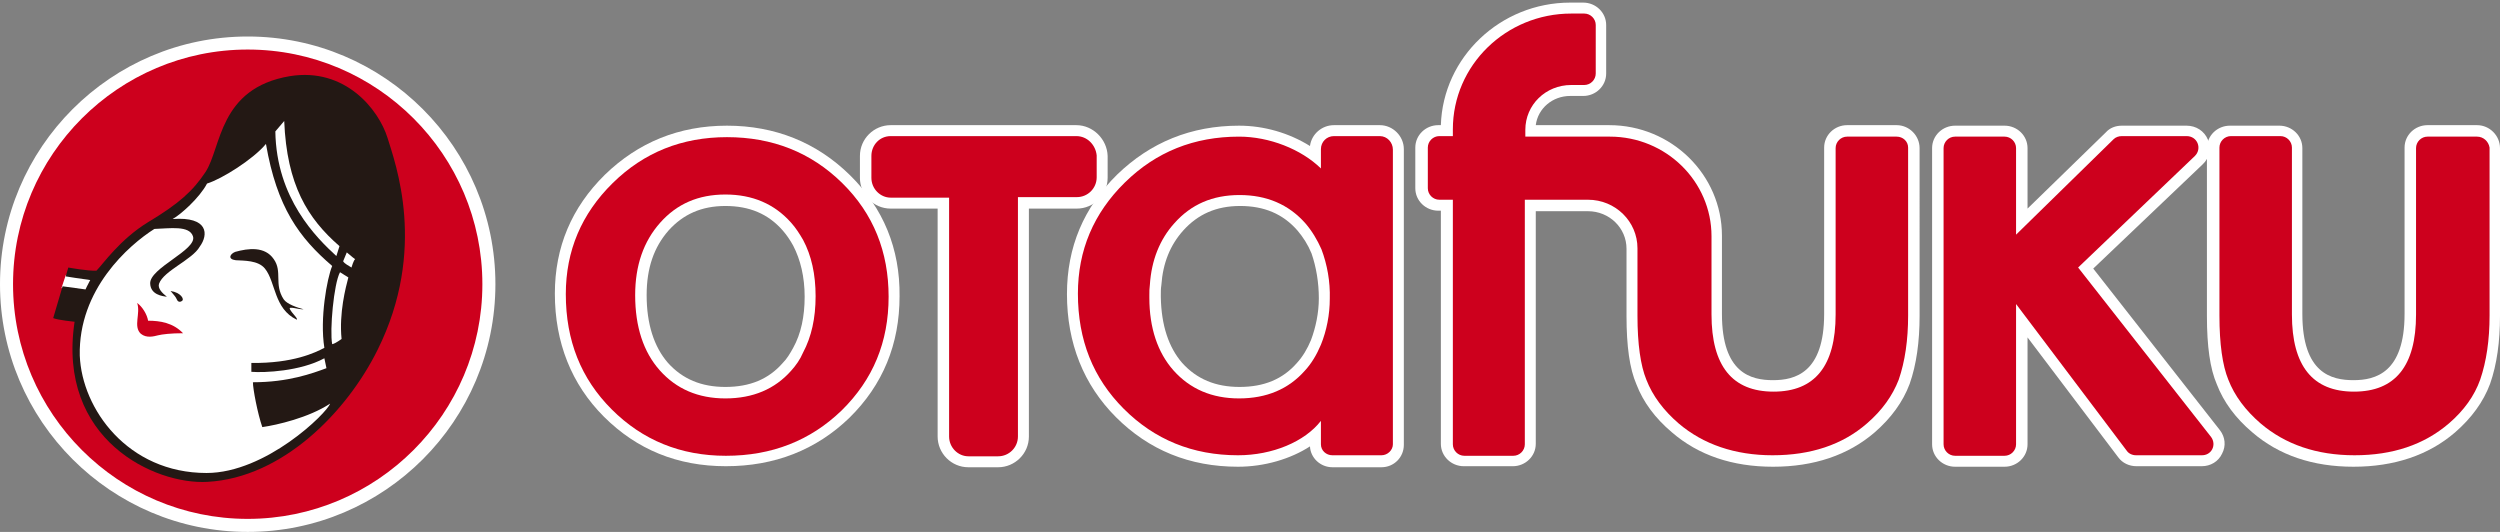 <?xml version="1.0" encoding="utf-8"?>
<!-- Generator: Adobe Illustrator 27.7.0, SVG Export Plug-In . SVG Version: 6.00 Build 0)  -->
<svg version="1.1" id="レイヤー_1" xmlns="http://www.w3.org/2000/svg" xmlns:xlink="http://www.w3.org/1999/xlink" x="0px"
	 y="0px" viewBox="0 0 479.4 102" style="enable-background:new 0 0 479.4 102;" xml:space="preserve">
<rect x="0" y="0" width="479.4" height="102" fill="#808080" stroke="none"/>
<style type="text/css">
	.st0{fill:#CD001D;}
	.st1{fill:#FFFFFF;}
	.st2{fill:#231814;}
</style>
<g>
	<path class="st0" d="M1.3,54.5C1.3,29,22,8.3,47.5,8.3C73,8.3,93.7,29,93.7,54.5c0,25.5-20.7,46.2-46.2,46.2
		C22,100.7,1.3,80,1.3,54.5"/>
	<path class="st1" d="M47.5,102C21.3,102,0,80.7,0,54.5C0,28.3,21.3,7,47.5,7S95,28.3,95,54.5C95,80.7,73.7,102,47.5,102 M2.5,54.5
		c0,24.8,20.2,45,45,45c24.8,0,45-20.2,45-45c0-24.8-20.2-45-45-45S2.5,29.7,2.5,54.5"/>
	<path class="st1" d="M73.8,27.5c0,0-0.3-0.8-0.3-0.8c-1.7-5.4-7.9-12.9-17.9-11.3c-9.8,1.6-11.9,8.1-13.7,13.3
		c-0.6,1.8-1.2,3.6-2,4.8c-2.5,3.8-5.3,6.3-11.2,9.8c-4.3,2.6-7.2,6.2-8.8,8.1c-0.4,0.5-0.7,0.8-0.9,1.1l-0.2,0.2l-0.3,0
		c-0.8,0.1-2.2-0.1-3.3-0.2l-1.7-0.3l-0.9,0.6l-0.8,2.4l0.7,0.5l-0.1,0l-1.4,4.8c1,0.2,2.6,0.4,3.2,0.4l0.8,0.1L15,61.8
		c-1.3,8.6,0.6,16.1,5.6,21.6c5.6,6.1,13.8,8.6,19.1,8.3c13.9-0.8,26.1-13.1,32-24.9C80.7,48.7,75.7,33.3,73.8,27.5"/>
	<path class="st2" d="M14.3,61.7C10.9,84.4,29.8,93,39.8,92.4C54.2,91.6,66.5,79,72.4,67.1c9.6-19.3,3.4-35.8,1.9-40.7
		c-1.7-5.4-8.1-13.5-18.7-11.8C41.9,16.9,42.5,28.3,39.4,33c-2.4,3.6-5,6-11,9.6c-5.4,3.3-8.7,8.1-9.9,9.3c-1.6,0.1-5.4-0.6-5.4-0.6
		l-0.5,1.7c0,0,3.1,0.5,4.7,0.7c-0.5,0.9-0.9,1.8-0.9,1.8L12,54.9l-1.8,6.1C11.2,61.4,14.3,61.7,14.3,61.7"/>
	<path class="st1" d="M32,56.9c-0.9-0.7-1.8-1.6-1.5-2.5c0.9-2.5,6.4-4.6,7.8-7.1c1.7-2.3,1.7-5.8-5.2-5.3c1.5-0.8,5.2-4.1,6.6-6.8
		c2.9-0.9,8.9-4.7,11.3-7.6c2.1,12.2,6.4,18,12.7,23.4c-1,2.4-2.4,10.1-1.5,15.7c-1.7,0.9-6,3-14,2.9l0,1.7c2.5,0.2,9.4-0.1,14-2.6
		l0.4,1.9c-2.7,1-7.3,2.7-14.1,2.7c0,1.3,0.9,6,1.8,8.6c2.8-0.4,8.9-1.8,13-4.5C62.7,79.2,51,90.7,39.6,90.7
		c-15.1,0-23.9-12.3-24.3-22.5C15,55.5,24.7,47,29.6,43.9c3-0.1,6.7-0.7,7.4,1.4c0.9,2.6-8.4,6.1-8.2,9.1
		C28.9,56.5,31.1,56.8,32,56.9"/>
	<path class="st1" d="M52.8,25.2l1.7-2c0.5,12.3,4.5,18.7,10.6,24l-0.6,1.9C60.7,45.6,53,38.1,52.8,25.2"/>
	<path class="st1" d="M66.5,48.4l-0.7,1.7c0.3,0.5,1,0.8,1.6,1.2c0,0,0.4-1.4,0.7-1.6C68.1,49.7,67.4,49.2,66.5,48.4"/>
	<path class="st1" d="M65.2,52.2l1.6,1c-0.5,1.9-1.8,6.8-1.3,11.8c0,0-1.2,0.9-1.8,1C63.2,63.4,64,54.4,65.2,52.2"/>
	<path class="st0" d="M26.3,58.1c1,0.7,1.9,2.2,2.1,3.4c2.3,0,4.8,0.4,6.7,2.4c-2.3,0-4,0.2-4.8,0.4c-0.8,0.2-2.2,0.6-3.3-0.3
		C25.5,62.6,27,60.1,26.3,58.1"/>
	<path class="st2" d="M32.7,55.8c0.5,0.6,1,1.1,1.2,1.6c0.2,0.5,0.6,0.6,1,0.3C35.4,57.4,34.7,56.1,32.7,55.8"/>
	<path class="st2" d="M45.1,48.3c-1,0.4-1.5,1.4,0.1,1.6c1.6,0.1,4.3,0,5.6,1.6c2.1,2.6,1.7,7.7,6.1,9.8c0.3-0.2-0.9-1.2-1.3-2
		c-0.4-0.7,1.7,0.1,2.6,0c-1.2-0.3-3.2-1-3.8-1.9c-1.9-2.9-0.2-5.3-1.9-7.7C50.8,47.2,47.6,47.6,45.1,48.3"/>
	<path class="st1" d="M475,24h-9.5c-2.4,0-4.4,1.9-4.4,4.3v31.9c0,11.3-5.6,12.7-9.8,12.7c-4.2,0-9.8-1.3-9.8-12.7V28.4
		c0-2.4-2-4.3-4.4-4.3h-9.5c-2.4,0-4.4,1.9-4.4,4.3v32.2c0,5.8,0.6,10.1,1.9,13.1c1.3,3.4,3.6,6.5,6.8,9.2
		c5.1,4.4,11.6,6.6,19.4,6.6c7.8,0,14.4-2.2,19.5-6.6c3.1-2.7,5.4-5.8,6.7-9.3c1.3-3.7,1.9-8.1,1.9-13V28.4
		C479.4,26,477.4,24,475,24"/>
	<path class="st1" d="M363.7,24h-9.5c-2.4,0-4.4,1.9-4.4,4.3v31.9c0,11.3-5.6,12.7-9.8,12.7c-4.2,0-9.8-1.3-9.8-12.7v-15
		c0-11.7-9.7-21.2-21.6-21.2h-14.1c0.4-3.2,3.2-5.6,6.6-5.6h2.5c2.4,0,4.4-1.9,4.4-4.3V4.8c0-2.4-2-4.3-4.4-4.3h-2.5
		c-13.4,0-24.4,10.5-24.8,23.5h-0.5c-2.4,0-4.4,1.9-4.4,4.3v7.8c0,2.4,2,4.3,4.4,4.3h0.5v44.7c0,2.4,2,4.3,4.4,4.3h9.4
		c2.4,0,4.4-1.9,4.4-4.3V40.5l10,0c4.1,0,7.4,3.2,7.4,7.2v12.9c0,5.8,0.6,10.1,1.9,13.1c1.3,3.4,3.6,6.5,6.8,9.2
		c5.1,4.4,11.6,6.6,19.4,6.6c7.8,0,14.4-2.2,19.5-6.6c3.1-2.7,5.4-5.8,6.7-9.3c1.3-3.7,1.9-8.1,1.9-13V28.4
		C368.1,26,366.1,24,363.7,24"/>
	<path class="st1" d="M425.7,82.5l-24.3-31l21-20c1.3-1.2,1.7-3.1,1-4.7c-0.7-1.7-2.3-2.7-4.1-2.7h-12.4c-1.2,0-2.3,0.4-3.1,1.3
		L388.8,40V28.4c0-2.4-2-4.3-4.4-4.3h-9.5c-2.4,0-4.4,1.9-4.4,4.3v56.8c0,2.4,2,4.3,4.4,4.3h9.5c2.4,0,4.4-1.9,4.4-4.3V64.7l17.4,23
		c0.8,1.1,2.1,1.7,3.5,1.7h12.5c1.7,0,3.2-0.9,3.9-2.4C426.9,85.5,426.7,83.8,425.7,82.5"/>
	<path class="st1" d="M206.4,24h-35.6c-3.2,0-5.9,2.6-5.9,5.9v4.2c0,3.2,2.6,5.9,5.9,5.9h9v43.7c0,3.2,2.6,5.9,5.9,5.9h5.7
		c3.2,0,5.9-2.6,5.9-5.9V40h9.2c3.2,0,5.9-2.6,5.9-5.9v-4.2C212.3,26.7,209.6,24,206.4,24"/>
	<path class="st1" d="M163,33.6L163,33.6c-6.4-6.3-14.4-9.5-23.6-9.5c-9.2,0-17,3.2-23.4,9.4c-6.4,6.3-9.6,13.9-9.6,22.8
		c0,9.4,3.2,17.4,9.4,23.6c6.3,6.3,14.1,9.5,23.4,9.5c9.3,0,17.3-3.1,23.7-9.3c6.4-6.3,9.6-14.1,9.6-23.3
		C172.6,47.7,169.4,39.9,163,33.6 M124,56.6c0-5.2,1.4-9.2,4.2-12.4c2.8-3.1,6.3-4.7,10.9-4.7c4.6,0,8.2,1.5,11,4.7
		c0.7,0.8,1.4,1.8,2,2.9c1.4,2.7,2.2,6,2.2,9.8c0,3.8-0.7,7.1-2.2,9.8c-0.6,1.1-1.2,2.1-2,2.9v0c-2.7,3.1-6.3,4.6-11,4.6
		c-4.6,0-8.2-1.5-11-4.6C125.4,66.5,124,62.1,124,56.6"/>
	<path class="st1" d="M264.6,24h-8.8c-2.3,0-4.3,1.7-4.6,4c-4-2.5-8.8-3.9-13.6-3.9c-9.2,0-17,3.2-23.4,9.4
		c-6.4,6.3-9.6,13.9-9.6,22.9c0,9.4,3.2,17.4,9.4,23.6c6.3,6.3,14.1,9.5,23.4,9.5c5.1,0,10.1-1.5,13.8-3.9c0.1,2.2,2,4,4.3,4h9.4
		c2.4,0,4.3-1.9,4.3-4.3V28.6C269.2,26.1,267.1,24,264.6,24 M252.9,57.2c0,2.8-0.6,5.6-1.5,8c-0.7,1.7-1.6,3.2-2.7,4.4
		c-2.7,3.1-6.3,4.6-11,4.6c-4.6,0-8.2-1.5-11-4.6c-2.6-3-4-7.2-4.1-12.6l0-0.5c0-0.6,0-1.2,0.1-1.8c0.3-4.3,1.7-7.7,4.2-10.5
		c2.8-3.1,6.3-4.7,10.9-4.7c4.6,0,8.2,1.5,11,4.7c1.1,1.3,2,2.7,2.7,4.4C252.4,51.2,252.9,54.2,252.9,57.2"/>
	<path class="st0" d="M475,26.2h-9.5c-1.2,0-2.2,1-2.2,2.2v31.9c0,9.9-4,14.8-11.9,14.8c-7.9,0-11.9-4.9-11.9-14.8V28.3
		c0-1.2-1-2.2-2.2-2.2h-9.5c-1.2,0-2.2,1-2.2,2.2v32.2c0,5.5,0.6,9.6,1.7,12.3c1.2,3.1,3.3,5.9,6.2,8.4c4.7,4,10.7,6.1,18,6.1
		c7.3,0,13.3-2,18.1-6.1c2.9-2.5,4.9-5.3,6-8.4c1.2-3.5,1.8-7.6,1.8-12.3V28.3C477.2,27.1,476.2,26.2,475,26.2"/>
	<path class="st0" d="M363.7,26.2h-9.5c-1.2,0-2.2,1-2.2,2.2v31.9c0,9.9-4,14.8-11.9,14.8c-7.9,0-11.9-4.9-11.9-14.8v-15
		c0-10.5-8.7-19.1-19.5-19.1h-4.1h-11.8h-0.3v-1.3c0-4.8,3.9-8.6,8.8-8.6h2.5c1.2,0,2.2-1,2.2-2.2V4.8c0-1.2-1-2.2-2.2-2.2h-2.5
		c-12.5,0-22.7,9.9-22.7,22.2v1.3h-2.6c-1.2,0-2.2,1-2.2,2.2v7.8c0,1.2,1,2.2,2.2,2.2h2.6v46.9c0,1.2,1,2.2,2.2,2.2h9.4
		c1.2,0,2.2-1,2.2-2.2V38.3h12.1v0h0c5.3,0,9.5,4.2,9.5,9.3v12.9c0,5.5,0.6,9.6,1.7,12.3c1.2,3.1,3.3,5.9,6.2,8.4
		c4.7,4,10.8,6.1,18,6.1c7.3,0,13.4-2,18.1-6.1c2.9-2.5,4.9-5.3,6.1-8.4c1.2-3.5,1.8-7.6,1.8-12.3V28.3
		C365.9,27.1,364.9,26.2,363.7,26.2"/>
	<path class="st0" d="M424,83.8l-25.5-32.5l22.4-21.4c1.4-1.4,0.5-3.8-1.6-3.8h-12.4c-0.6,0-1.2,0.2-1.6,0.6l-18.7,18.3V28.4
		c0-1.2-1-2.2-2.2-2.2h-9.5c-1.2,0-2.2,1-2.2,2.2v10.9v45.9c0,1.2,1,2.2,2.2,2.2h9.5c1.2,0,2.2-1,2.2-2.2V63v-4.7l21.2,28.1
		c0.4,0.6,1.1,0.9,1.8,0.9h12.5C424.1,87.4,425.1,85.3,424,83.8"/>
	<path class="st0" d="M206.4,26.1h-15h-5.7h-14.9c-2.1,0-3.7,1.7-3.7,3.8v4.2c0,2.1,1.7,3.8,3.7,3.8h11.2v45.8
		c0,2.1,1.7,3.8,3.7,3.8h5.7c2.1,0,3.8-1.7,3.8-3.8V37.8h11.3c2.1,0,3.8-1.7,3.8-3.8v-4.2C210.1,27.8,208.5,26.1,206.4,26.1"/>
	<path class="st0" d="M161.5,35.1c-6-5.9-13.4-8.8-22.1-8.8c-8.6,0-15.9,2.9-21.9,8.8c-6,5.9-9,13-9,21.3c0,8.9,2.9,16.2,8.8,22.1
		c5.9,5.9,13.2,8.9,21.9,8.9c8.8,0,16.2-2.9,22.2-8.7c6-5.9,9-13.1,9-21.8C170.4,48.3,167.5,41,161.5,35.1 M151.7,71.1
		c-3.1,3.5-7.3,5.3-12.6,5.3c-5.2,0-9.4-1.8-12.6-5.4c-3.1-3.5-4.7-8.3-4.7-14.4c0-5.7,1.6-10.3,4.8-13.9c3.2-3.6,7.3-5.4,12.5-5.4
		c5.2,0,9.4,1.8,12.6,5.4c0.9,1,1.6,2.1,2.3,3.3c1.6,3,2.4,6.6,2.4,10.8c0,4.2-0.8,7.8-2.4,10.8C153.4,69,152.6,70.1,151.7,71.1"/>
	<path class="st0" d="M264.6,26.1h-8.8c-1.4,0-2.5,1.1-2.5,2.5v2.5v1.2c-3.8-3.7-9.9-6.1-15.7-6.1c-8.6,0-15.9,2.9-21.9,8.8
		c-6,5.9-9,13-9,21.3c0,8.9,2.9,16.2,8.8,22.1c5.9,5.9,13.2,8.9,21.9,8.9c6.6,0,12.8-2.6,15.9-6.6v2.6v1.9c0,1.2,1,2.1,2.2,2.1h9.4
		c1.2,0,2.2-1,2.2-2.1V66.9V46.7v-9.2v-6.3v-2.5C267.1,27.3,266,26.1,264.6,26.1 M255,57.3c0,3-0.6,6.1-1.7,8.8
		c-0.8,1.9-1.8,3.6-3.1,5c-3.1,3.5-7.3,5.3-12.6,5.3c-5.2,0-9.4-1.8-12.6-5.4c-3-3.4-4.6-8.1-4.6-13.9c0-0.2,0-0.4,0-0.5
		c0-0.7,0-1.3,0.1-2c0.3-4.7,1.9-8.7,4.7-11.8c3.2-3.6,7.3-5.4,12.5-5.4c5.2,0,9.4,1.8,12.6,5.4c1.3,1.5,2.3,3.2,3.1,5
		C254.5,50.7,255.1,54,255,57.3"/>
</g>
</svg>
